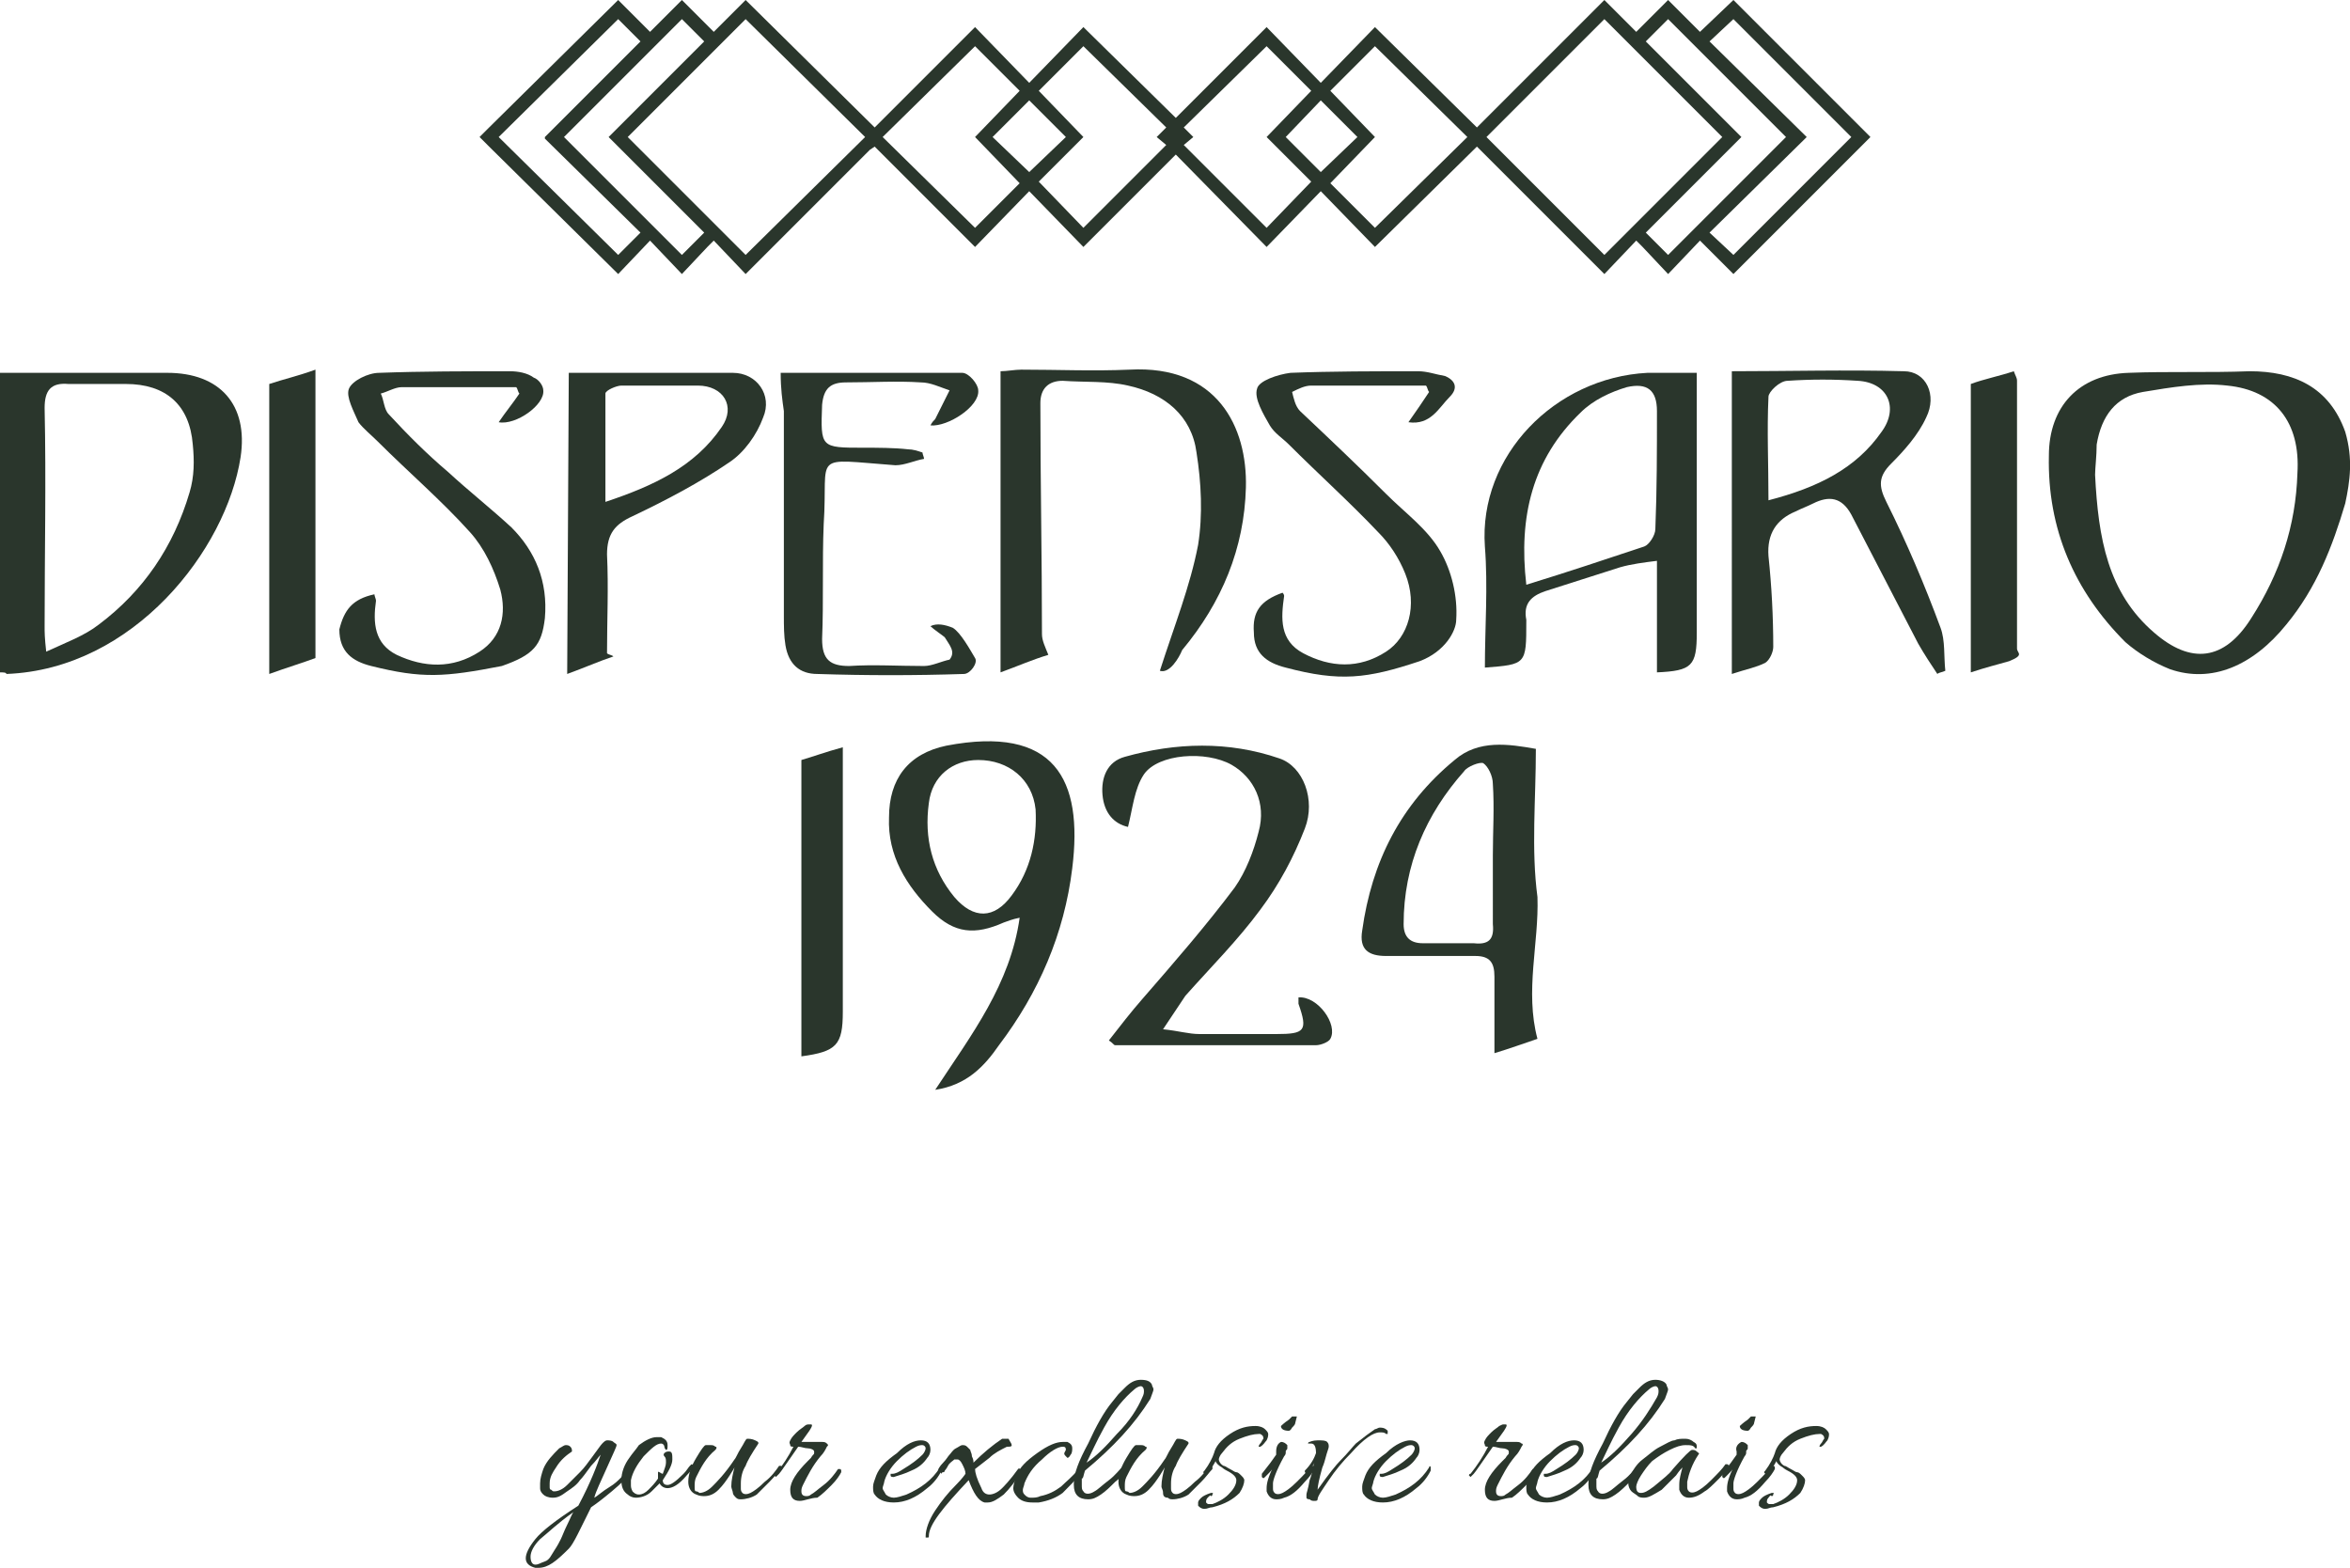 <?xml version="1.0" encoding="utf-8"?>
<!-- Generator: Adobe Illustrator 23.0.0, SVG Export Plug-In . SVG Version: 6.00 Build 0)  -->
<svg version="1.1" id="Ebene_1" xmlns="http://www.w3.org/2000/svg" xmlns:xlink="http://www.w3.org/1999/xlink" x="0px" y="0px"
	 viewBox="0 0 147.5 98.4" style="enable-background:new 0 0 147.5 98.4;" xml:space="preserve">
<style type="text/css">
	.st0{fill:#2A362C;}
</style>
<g>
	<g>
		<path class="st0" d="M33.8,98.4c-0.1,0-0.1,0-0.2,0c-0.4-0.1-0.6-0.3-0.6-0.6c0-0.3,0.2-0.7,0.6-1.2c0.4-0.5,1.3-1.2,2.7-2.1
			c0.8-1.5,1.2-2.6,1.4-3.2c-0.1,0.1-0.3,0.4-0.6,0.7c-0.3,0.4-0.5,0.7-0.7,0.9c-0.2,0.3-0.5,0.5-0.8,0.7C35.2,93.9,35,94,34.7,94
			s-0.5-0.1-0.6-0.2s-0.2-0.2-0.2-0.4s0-0.2,0-0.3c0-0.3,0.1-0.6,0.2-0.9c0.2-0.5,0.6-0.9,1-1.3c0.2-0.1,0.3-0.2,0.4-0.2
			c0.1,0,0.2,0,0.3,0.1s0.1,0.2,0.1,0.3c-0.3,0.2-0.7,0.5-1,1c-0.2,0.3-0.4,0.6-0.4,1c0,0.1,0,0.1,0,0.2s0,0.2,0.1,0.2
			c0.1,0.1,0.1,0.1,0.2,0.1c0.2,0,0.5-0.1,0.8-0.4s0.5-0.5,0.8-0.8s0.5-0.6,0.8-1s0.5-0.7,0.6-0.8s0.2-0.2,0.3-0.2s0.3,0,0.4,0.1
			s0.2,0.1,0.2,0.2s-0.2,0.5-0.6,1.4s-0.7,1.5-0.8,1.9c0.2-0.1,0.5-0.4,1-0.7s0.9-0.8,1.2-1.2c0.1-0.1,0.1-0.1,0.2,0c0,0,0,0,0,0.1
			s0,0.1-0.1,0.2c-0.2,0.3-0.6,0.7-1.2,1.2s-1,0.8-1.3,1c-0.7,1.4-1.1,2.3-1.4,2.6C34.9,98,34.4,98.4,33.8,98.4z M36,94.9
			c-1,0.7-1.6,1.3-2.1,1.7c-0.4,0.4-0.6,0.8-0.6,1.1s0.1,0.5,0.3,0.5s0.3-0.1,0.6-0.2s0.4-0.4,0.6-0.7c0.2-0.3,0.3-0.5,0.4-0.7
			c0.1-0.2,0.2-0.5,0.4-0.9C35.8,95.3,35.9,95,36,94.9z"/>
		<path class="st0" d="M41.6,92.5c0.1-0.3,0.2-0.5,0.2-0.7s0-0.3-0.1-0.4s0-0.2,0-0.2c0.1-0.1,0.2-0.1,0.3-0.1
			c0.2,0,0.2,0.2,0.2,0.5s-0.2,0.7-0.6,1.3c0,0.2,0.1,0.3,0.3,0.3s0.5-0.2,1-0.7c0.2-0.2,0.3-0.4,0.4-0.5c0.1-0.1,0.1-0.1,0.1-0.1
			s0.1,0,0.1,0.1s-0.1,0.3-0.4,0.6c-0.5,0.6-0.9,0.8-1.2,0.8c-0.2,0-0.4-0.1-0.5-0.3c-0.2,0.2-0.3,0.3-0.5,0.5
			c-0.3,0.3-0.7,0.4-1,0.4c-0.2,0-0.4-0.1-0.5-0.2c-0.3-0.2-0.4-0.5-0.4-0.9c0-0.5,0.2-1,0.5-1.4c0.2-0.3,0.4-0.5,0.6-0.8
			c0.4-0.3,0.8-0.5,1.1-0.5c0.1,0,0.2,0,0.3,0c0.2,0.1,0.4,0.2,0.4,0.5c0,0.2,0,0.3-0.1,0.3c0,0-0.1-0.1-0.1-0.2s-0.1-0.2-0.2-0.2
			c-0.3,0-0.6,0.3-1.1,0.8c-0.4,0.5-0.7,1-0.8,1.5c0,0.1,0,0.2,0,0.3c0,0.1,0,0.2,0.1,0.4c0.1,0.1,0.2,0.2,0.4,0.2s0.4-0.1,0.6-0.3
			c0.2-0.2,0.4-0.4,0.6-0.7v-0.1c0-0.1,0-0.2,0-0.3S41.5,92.5,41.6,92.5z"/>
		<path class="st0" d="M48.3,93c-0.3,0.3-0.6,0.6-0.8,0.8c-0.3,0.2-0.7,0.3-1,0.3c-0.1,0-0.2,0-0.3-0.1S46,93.8,46,93.7
			s-0.1-0.3-0.1-0.4c0-0.4,0.1-0.8,0.2-1.2c0,0-0.1,0.2-0.3,0.5s-0.4,0.6-0.7,0.9s-0.6,0.4-0.9,0.4c-0.1,0-0.3,0-0.5-0.1
			c-0.3-0.1-0.5-0.4-0.5-0.8c0-0.5,0.2-1,0.5-1.5s0.5-0.8,0.6-0.8s0.2,0,0.3,0s0.2,0,0.3,0.1c0.1,0,0.1,0.1,0,0.2
			c-0.6,0.5-0.9,1.1-1.2,1.7c-0.1,0.2-0.1,0.4-0.1,0.6s0,0.3,0.1,0.3s0.2,0.1,0.2,0.1c0.2,0,0.5-0.1,0.8-0.4s0.8-0.8,1.4-1.7
			c0.1-0.1,0.2-0.4,0.4-0.7c0.2-0.3,0.3-0.6,0.4-0.6c0.1,0,0.3,0,0.5,0.1s0.2,0.1,0.2,0.2c-0.4,0.6-0.7,1.1-0.8,1.4
			c-0.2,0.3-0.3,0.7-0.3,1.1c0,0.1,0,0.2,0,0.3s0,0.2,0.1,0.3c0.1,0.1,0.3,0.1,0.5,0s0.5-0.3,0.9-0.7c0.4-0.3,0.7-0.7,0.9-1H49
			c0,0,0.1,0,0.1,0.1c0,0,0,0,0,0.1C48.8,92.4,48.6,92.7,48.3,93z"/>
		<path class="st0" d="M50.2,94.2c-0.4,0-0.6-0.2-0.6-0.7s0.4-1.1,1.1-1.8c0.1-0.1,0.1-0.1,0.1-0.1l0.1-0.1c0.1-0.2,0.2-0.2,0.2-0.3
			v-0.1c0-0.1-0.2-0.2-0.4-0.2s-0.4-0.1-0.6-0.1c-0.7,1-1.1,1.6-1.2,1.7c-0.1,0.1-0.2,0.2-0.2,0.2l-0.1-0.1c0,0,0-0.1,0.1-0.1
			c0.4-0.5,0.8-1.1,1.1-1.7c-0.1,0-0.2,0-0.2-0.1s-0.1-0.1,0-0.3s0.2-0.3,0.4-0.5s0.4-0.3,0.5-0.4s0.2-0.1,0.3-0.1h0.1
			c0.1,0,0.1,0.1-0.1,0.4l-0.5,0.7c0.4,0,0.7,0,0.9,0h0.4c0.1,0,0.2,0,0.3,0.1s0.1,0.1,0,0.2c-0.1,0.2-0.2,0.4-0.4,0.6
			c-0.5,0.6-0.8,1.2-1.1,1.8c-0.1,0.2-0.1,0.3-0.1,0.4c0,0.2,0.1,0.3,0.3,0.3c0.1,0,0.2,0,0.3-0.1c0.2-0.1,0.4-0.3,0.8-0.6
			c0.4-0.3,0.7-0.7,0.9-1h0.1c0,0,0.1,0,0.1,0.1c0,0,0,0,0,0.1c-0.1,0.2-0.3,0.5-0.6,0.8s-0.6,0.6-0.9,0.8
			C50.9,94,50.5,94.2,50.2,94.2z"/>
		<path class="st0" d="M57.8,90.4c0.4,0,0.6,0.2,0.6,0.6c0,0.2-0.1,0.4-0.2,0.5c-0.2,0.3-0.5,0.6-1,0.8c-0.4,0.2-0.8,0.3-1.1,0.4
			c-0.1,0-0.2,0-0.2-0.1v-0.1c0,0,0,0,0.1,0c0.2,0,0.4-0.1,0.7-0.3c0.5-0.3,0.9-0.6,1.2-0.9c0.1-0.1,0.2-0.3,0.2-0.4
			s-0.1-0.2-0.2-0.2c-0.1,0-0.2,0-0.4,0.1c-0.4,0.2-0.8,0.5-1.2,0.9s-0.7,0.9-0.8,1.3c0,0.1-0.1,0.3-0.1,0.4s0.1,0.2,0.2,0.4
			c0.1,0.1,0.3,0.2,0.5,0.2s0.5-0.1,0.8-0.2c0.9-0.4,1.6-0.9,2.1-1.7c0-0.1,0.1-0.1,0.1,0c0,0,0,0,0,0.1v0.1
			c-0.2,0.4-0.5,0.8-0.9,1.1c-0.7,0.6-1.4,0.9-2.1,0.9c-0.6,0-1-0.2-1.2-0.5c-0.1-0.1-0.1-0.3-0.1-0.5s0.1-0.4,0.2-0.7
			c0.2-0.5,0.6-0.9,1.3-1.4C56.9,90.6,57.4,90.4,57.8,90.4z"/>
		<path class="st0" d="M63.5,90.7c0,0.1-0.1,0.1-0.3,0.1c-0.4,0.2-0.8,0.4-1.1,0.7l-0.9,0.7c0,0.2,0.1,0.6,0.4,1.2
			c0.1,0.3,0.3,0.4,0.5,0.4s0.5-0.1,0.8-0.4c0.1-0.1,0.5-0.5,1-1.2c0,0,0.1-0.1,0.1,0c0,0,0.1,0,0.1,0.1v0.1c-0.4,0.6-0.7,1-1.1,1.4
			c-0.4,0.3-0.7,0.5-1,0.5c-0.1,0-0.1,0-0.2,0c-0.4-0.1-0.7-0.6-1-1.4c-1.6,1.7-2.5,2.8-2.5,3.5c0,0.1,0,0.1-0.1,0.1h-0.1v-0.1
			c0-0.4,0.2-1,0.6-1.6s0.8-1.1,1.3-1.6c0.4-0.4,0.6-0.7,0.6-0.7c0-0.2-0.1-0.4-0.2-0.6c-0.1-0.2-0.2-0.3-0.3-0.3s-0.1,0-0.2,0
			c-0.1,0.1-0.3,0.2-0.4,0.4s-0.2,0.3-0.2,0.3s0,0.1-0.1,0.1s-0.1,0.1-0.1,0.1L59,92.4c0,0-0.1,0-0.1-0.1s0-0.1,0-0.1
			s0.1-0.2,0.3-0.4c0.2-0.2,0.3-0.4,0.4-0.5c0.1-0.1,0.2-0.3,0.4-0.4s0.3-0.2,0.4-0.2c0.1,0,0.2,0,0.3,0.1s0.2,0.2,0.2,0.2
			c0,0.1,0.1,0.2,0.1,0.4c0.1,0.2,0.1,0.3,0.1,0.4c0.6-0.6,1.2-1.1,1.8-1.5c0.1,0,0.1,0,0.2,0h0.2C63.4,90.5,63.5,90.6,63.5,90.7z"
			/>
		<path class="st0" d="M66.8,91.2l0.1-0.2c0-0.2-0.1-0.2-0.2-0.2c-0.3,0-0.8,0.3-1.3,0.8c-0.6,0.5-0.9,1-1.1,1.5
			c0,0.1-0.1,0.3-0.1,0.4s0,0.2,0.1,0.3c0.1,0.1,0.2,0.2,0.4,0.2c0.2,0,0.4,0,0.6-0.1c0.5-0.1,0.9-0.3,1.3-0.6
			c0.3-0.3,0.7-0.6,1.1-1.1c0,0,0.1-0.1,0.1,0c0,0,0.1,0,0.1,0.1s0,0.1,0,0.1c-0.4,0.5-0.8,0.9-1.2,1.3c-0.4,0.3-0.9,0.5-1.5,0.6
			c-0.2,0-0.3,0-0.4,0c-0.4,0-0.7-0.1-0.9-0.3c-0.2-0.2-0.3-0.4-0.3-0.6s0.1-0.5,0.2-0.8c0.2-0.5,0.6-0.9,1.3-1.4
			c0.7-0.5,1.2-0.7,1.6-0.7c0.1,0,0.2,0,0.3,0c0.2,0.1,0.3,0.2,0.3,0.4c0,0.1,0,0.3-0.1,0.4c-0.1,0.2-0.2,0.2-0.2,0.2
			C66.8,91.3,66.8,91.3,66.8,91.2z"/>
		<path class="st0" d="M68.1,92.3c-0.1,0.3-0.1,0.5-0.2,0.5c0,0.1,0,0.2,0,0.4s0,0.3,0.1,0.4c0.1,0.2,0.4,0.2,0.7,0
			c0.2-0.1,0.5-0.4,0.9-0.7c0.4-0.3,0.7-0.7,0.9-0.9c0,0,0,0,0.1,0s0.1,0.1,0.1,0.2c-0.1,0.2-0.3,0.5-0.7,0.8
			c-0.3,0.3-0.6,0.6-0.9,0.8c-0.3,0.2-0.5,0.3-0.8,0.3c-0.6,0-0.9-0.3-0.9-0.9c0,0,0,0,0-0.1c0-0.6,0.3-1.4,0.9-2.5
			c0.5-1.1,1-2,1.5-2.6l0.4-0.5c0.1-0.1,0.2-0.2,0.4-0.4c0.3-0.3,0.6-0.5,1-0.5s0.6,0.1,0.7,0.3c0,0.1,0.1,0.2,0.1,0.3
			c0,0.1-0.1,0.3-0.2,0.6C71.2,89.4,69.9,90.8,68.1,92.3z M71.7,87.7c0.1-0.2,0.1-0.3,0.1-0.4c0-0.2-0.1-0.3-0.2-0.3
			s-0.3,0.1-0.4,0.2c-0.6,0.5-1.3,1.3-1.9,2.4c-0.5,0.9-0.8,1.6-1.1,2.2c0.6-0.4,1.2-1,1.9-1.8C70.9,89.2,71.4,88.4,71.7,87.7z"/>
		<path class="st0" d="M75.4,93c-0.3,0.3-0.6,0.6-0.8,0.8c-0.3,0.2-0.7,0.3-1,0.3c-0.1,0-0.2,0-0.3-0.1c-0.2,0-0.3-0.1-0.3-0.3
			s-0.1-0.3-0.1-0.4c0-0.4,0.1-0.8,0.2-1.2c0,0-0.1,0.2-0.3,0.5c-0.2,0.3-0.4,0.6-0.7,0.9c-0.3,0.3-0.6,0.4-0.9,0.4
			c-0.1,0-0.3,0-0.5-0.1c-0.3-0.1-0.5-0.4-0.5-0.8c0-0.5,0.2-1,0.5-1.5s0.5-0.8,0.6-0.8s0.2,0,0.3,0c0.1,0,0.2,0,0.3,0.1
			c0.1,0,0.1,0.1,0,0.2c-0.6,0.5-0.9,1.1-1.2,1.7c-0.1,0.2-0.1,0.4-0.1,0.6s0,0.3,0.1,0.3s0.2,0.1,0.2,0.1c0.2,0,0.5-0.1,0.8-0.4
			s0.8-0.8,1.4-1.7c0.1-0.1,0.2-0.4,0.4-0.7c0.2-0.3,0.3-0.6,0.4-0.6s0.3,0,0.5,0.1s0.2,0.1,0.2,0.2c-0.4,0.6-0.7,1.1-0.8,1.4
			c-0.2,0.3-0.3,0.7-0.3,1.1c0,0.1,0,0.2,0,0.3s0,0.2,0.1,0.3c0.1,0.1,0.3,0.1,0.5,0s0.5-0.3,0.9-0.7c0.4-0.3,0.7-0.7,0.9-1H76
			c0,0,0.1,0,0.1,0.1c0,0,0,0,0,0.1C75.9,92.4,75.7,92.7,75.4,93z"/>
		<path class="st0" d="M75.8,94c-0.1,0.1-0.1,0.2-0.1,0.3c0.1,0.1,0.1,0.1,0.2,0.1s0.2,0,0.2,0c0.3-0.1,0.7-0.3,1-0.6
			c0.3-0.3,0.5-0.6,0.5-0.9c0-0.2-0.2-0.4-0.6-0.6c-0.2-0.1-0.3-0.2-0.3-0.2c-0.2-0.1-0.4-0.3-0.4-0.4c-0.1,0.2-0.3,0.5-0.5,0.8
			c-0.1,0.1-0.1,0.1-0.2,0s-0.1-0.1,0-0.2c0.3-0.4,0.5-0.8,0.6-1.1c0.1-0.4,0.4-0.8,1-1.2c0.6-0.4,1.1-0.5,1.6-0.5
			c0.3,0,0.5,0.1,0.6,0.2s0.2,0.2,0.2,0.3c0,0.1,0,0.2-0.1,0.4c-0.1,0.1-0.2,0.3-0.4,0.4H79c0,0,0-0.1,0.1-0.2s0.1-0.2,0.2-0.3
			c0-0.1,0-0.2-0.2-0.3c0,0,0,0-0.1,0c-0.3,0-0.7,0.1-1.2,0.3c-0.5,0.2-0.8,0.5-1.1,0.9c-0.1,0.1-0.2,0.3-0.2,0.4s0.1,0.3,0.3,0.4
			c0.1,0,0.2,0.1,0.4,0.2c0.2,0.1,0.3,0.2,0.4,0.2s0.2,0.1,0.3,0.2c0.1,0.1,0.2,0.2,0.2,0.3c0,0.2-0.1,0.5-0.3,0.8
			c-0.4,0.4-0.9,0.7-1.7,0.9c-0.2,0-0.3,0.1-0.5,0.1s-0.3-0.1-0.4-0.2c0,0,0-0.1,0-0.2s0.1-0.2,0.2-0.3c0.1-0.1,0.3-0.2,0.6-0.3
			c0,0,0,0,0.1,0s0,0,0,0.1c0,0,0,0.1-0.1,0.1C76,93.8,75.9,93.9,75.8,94z"/>
		<path class="st0" d="M80.4,90.5c0.2,0,0.3,0.1,0.4,0.2c0,0.1,0,0.1,0,0.2s-0.1,0.1-0.1,0.2v0.1c0,0.1-0.1,0.2-0.1,0.2
			c-0.5,0.9-0.7,1.5-0.7,1.7c0,0.1,0,0.2,0,0.3s0,0.2,0.1,0.3c0.1,0.1,0.3,0.1,0.5,0s0.5-0.3,0.9-0.7s0.7-0.7,0.9-1h0.1
			c0,0,0.1,0,0.1,0.1c0,0,0,0,0,0.1c-0.1,0.2-0.3,0.5-0.6,0.8c-0.5,0.6-0.9,0.9-1.3,1c-0.2,0.1-0.4,0.1-0.5,0.1
			c-0.3,0-0.5-0.2-0.6-0.5c0-0.1,0-0.1,0-0.2c0-0.3,0.1-0.7,0.4-1.3c0,0.1-0.2,0.3-0.5,0.6c-0.1,0.1-0.1,0.1-0.2,0c0,0,0,0,0-0.1
			s0-0.1,0-0.1c0.4-0.5,0.7-0.9,0.9-1.2c0,0,0-0.1,0-0.2C80.1,90.8,80.2,90.6,80.4,90.5L80.4,90.5z M81.4,88.9l-0.1,0.4
			c0,0.1-0.1,0.2-0.2,0.3c-0.1,0.2-0.2,0.2-0.2,0.2c-0.3,0-0.5-0.1-0.5-0.3c0,0,0.2-0.2,0.5-0.4l0.2-0.2
			C81.2,88.9,81.3,88.9,81.4,88.9L81.4,88.9z"/>
		<path class="st0" d="M82.6,91.2c0-0.4-0.1-0.6-0.3-0.6h-0.1c-0.1,0-0.1,0-0.1,0s0-0.1,0.1-0.1c0,0,0.2-0.1,0.5-0.1s0.5,0,0.6,0.1
			s0.1,0.2,0.1,0.3s-0.1,0.3-0.2,0.7c-0.1,0.4-0.2,0.6-0.2,0.6c-0.2,0.7-0.3,1.2-0.3,1.4c0.7-1,1.2-1.6,1.4-1.8
			c0.5-0.5,0.8-0.9,1-1.1c0.5-0.4,0.9-0.7,1.2-0.9c0.1,0,0.2-0.1,0.3-0.1c0.3,0,0.4,0.1,0.5,0.2v0.1V90H87c-0.1-0.1-0.2-0.1-0.4-0.1
			c-0.4,0-1,0.4-1.8,1.3c-0.5,0.5-1,1.1-1.4,1.7s-0.7,1-0.7,1.2c0,0.1-0.1,0.1-0.2,0.1s-0.2,0-0.3-0.1C82,94.1,82,94,82,94
			c0-0.1,0-0.1,0-0.2s0.1-0.3,0.2-0.9c0.2-0.5,0.2-0.9,0.3-1.1c-0.1,0.2-0.2,0.4-0.4,0.6C82,92.5,82,92.5,82,92.5l-0.1-0.1v-0.1
			C82.3,91.9,82.5,91.5,82.6,91.2z"/>
		<path class="st0" d="M88.5,90.4c0.4,0,0.6,0.2,0.6,0.6c0,0.2-0.1,0.4-0.2,0.5c-0.2,0.3-0.5,0.6-1,0.8c-0.4,0.2-0.8,0.3-1.1,0.4
			c-0.1,0-0.2,0-0.2-0.1v-0.1c0,0,0,0,0.1,0c0.2,0,0.4-0.1,0.7-0.3c0.5-0.3,0.9-0.6,1.2-0.9c0.1-0.1,0.2-0.3,0.2-0.4
			s-0.1-0.2-0.2-0.2s-0.2,0-0.4,0.1c-0.4,0.2-0.8,0.5-1.2,0.9c-0.4,0.4-0.7,0.9-0.8,1.3c0,0.1-0.1,0.3-0.1,0.4s0.1,0.2,0.2,0.4
			c0.1,0.1,0.3,0.2,0.5,0.2s0.5-0.1,0.8-0.2c0.9-0.4,1.6-0.9,2.1-1.7c0-0.1,0.1-0.1,0.1,0c0,0,0,0,0,0.1v0.1
			c-0.2,0.4-0.5,0.8-0.9,1.1c-0.7,0.6-1.4,0.9-2.1,0.9c-0.6,0-1-0.2-1.2-0.5c-0.1-0.1-0.1-0.3-0.1-0.5s0.1-0.4,0.2-0.7
			c0.2-0.5,0.6-0.9,1.3-1.4C87.6,90.6,88.2,90.4,88.5,90.4z"/>
		<path class="st0" d="M93.8,94.2c-0.4,0-0.6-0.2-0.6-0.7s0.4-1.1,1.1-1.8c0.1-0.1,0.1-0.1,0.1-0.1l0.1-0.1c0.1-0.2,0.2-0.2,0.2-0.3
			v-0.1c0-0.1-0.2-0.2-0.4-0.2c-0.2,0-0.4-0.1-0.6-0.1c-0.7,1-1.1,1.6-1.2,1.7s-0.2,0.2-0.2,0.2l-0.1-0.1c0,0,0-0.1,0.1-0.1
			c0.4-0.5,0.8-1.1,1.1-1.7c-0.1,0-0.2,0-0.2-0.1s-0.1-0.1,0-0.3s0.2-0.3,0.4-0.5s0.4-0.3,0.5-0.4c0.2-0.1,0.2-0.1,0.3-0.1h0.1
			c0.1,0,0.1,0.1-0.1,0.4l-0.5,0.7c0.4,0,0.7,0,0.9,0h0.4c0.1,0,0.2,0,0.3,0.1c0.1,0,0.1,0.1,0,0.2c-0.1,0.2-0.2,0.4-0.4,0.6
			c-0.5,0.6-0.8,1.2-1.1,1.8c-0.1,0.2-0.1,0.3-0.1,0.4c0,0.2,0.1,0.3,0.3,0.3c0.1,0,0.2,0,0.3-0.1c0.2-0.1,0.4-0.3,0.8-0.6
			s0.7-0.7,0.9-1h0.1c0,0,0.1,0,0.1,0.1c0,0,0,0,0,0.1c-0.1,0.2-0.3,0.5-0.6,0.8c-0.3,0.3-0.6,0.6-0.9,0.8
			C94.5,94,94.1,94.2,93.8,94.2z"/>
		<path class="st0" d="M98.8,90.4c0.4,0,0.6,0.2,0.6,0.6c0,0.2-0.1,0.4-0.2,0.5c-0.2,0.3-0.5,0.6-1,0.8c-0.4,0.2-0.8,0.3-1.1,0.4
			c-0.1,0-0.2,0-0.2-0.1v-0.1c0,0,0,0,0.1,0c0.2,0,0.4-0.1,0.7-0.3c0.5-0.3,0.9-0.6,1.2-0.9c0.1-0.1,0.2-0.3,0.2-0.4
			s-0.1-0.2-0.2-0.2s-0.2,0-0.4,0.1c-0.4,0.2-0.8,0.5-1.2,0.9c-0.4,0.4-0.7,0.9-0.8,1.3c0,0.1-0.1,0.3-0.1,0.4s0.1,0.2,0.2,0.4
			c0.1,0.1,0.3,0.2,0.5,0.2s0.5-0.1,0.8-0.2c0.9-0.4,1.6-0.9,2.1-1.7c0-0.1,0.1-0.1,0.1,0c0,0,0,0,0,0.1v0.1
			c-0.2,0.4-0.5,0.8-0.9,1.1c-0.7,0.6-1.4,0.9-2.1,0.9c-0.6,0-1-0.2-1.2-0.5c-0.1-0.1-0.1-0.3-0.1-0.5s0.1-0.4,0.2-0.7
			c0.2-0.5,0.6-0.9,1.3-1.4C97.9,90.6,98.4,90.4,98.8,90.4z"/>
		<path class="st0" d="M100.4,92.3c-0.1,0.3-0.1,0.5-0.2,0.5c0,0.1,0,0.2,0,0.4s0,0.3,0.1,0.4c0.1,0.2,0.4,0.2,0.7,0
			c0.2-0.1,0.5-0.4,0.9-0.7c0.4-0.3,0.7-0.7,0.9-0.9c0,0,0,0,0.1,0s0.1,0.1,0.1,0.2c-0.1,0.2-0.3,0.5-0.7,0.8
			c-0.3,0.3-0.6,0.6-0.9,0.8c-0.3,0.2-0.5,0.3-0.8,0.3c-0.6,0-0.9-0.3-0.9-0.9c0,0,0,0,0-0.1c0-0.6,0.3-1.4,0.9-2.5
			c0.5-1.1,1-2,1.5-2.6l0.4-0.5c0.1-0.1,0.2-0.2,0.4-0.4c0.3-0.3,0.6-0.5,1-0.5c0.3,0,0.6,0.1,0.7,0.3c0,0.1,0.1,0.2,0.1,0.3
			c0,0.1-0.1,0.3-0.2,0.6C103.5,89.4,102.2,90.8,100.4,92.3z M104,87.7c0.1-0.2,0.1-0.3,0.1-0.4c0-0.2-0.1-0.3-0.2-0.3
			s-0.3,0.1-0.4,0.2c-0.6,0.5-1.3,1.3-1.9,2.4c-0.5,0.9-0.8,1.6-1.1,2.2c0.6-0.4,1.2-1,1.9-1.8C103.1,89.2,103.6,88.4,104,87.7z"/>
		<path class="st0" d="M103.2,94c-0.1,0-0.3,0-0.4-0.1s-0.3-0.2-0.4-0.3c-0.1-0.1-0.2-0.3-0.2-0.5s0-0.3,0.1-0.5
			c0.2-0.3,0.4-0.7,0.8-1s0.7-0.6,1.1-0.8s0.7-0.4,0.9-0.4c0.2-0.1,0.4-0.1,0.7-0.1c0.2,0,0.4,0.1,0.5,0.2c0.2,0.1,0.2,0.2,0.2,0.3
			v0.1c0,0,0,0-0.1,0c-0.1-0.2-0.3-0.2-0.6-0.2s-0.6,0.1-1,0.3c-0.4,0.2-0.7,0.4-1.1,0.7c-0.3,0.3-0.5,0.6-0.7,0.9s-0.3,0.6-0.3,0.7
			c0,0.3,0.1,0.4,0.3,0.4s0.4-0.1,0.8-0.4c0.6-0.5,1-0.8,1.2-1.1c0.7-0.8,1.1-1.2,1.2-1.2s0.2,0,0.3,0.1c0.1,0.1,0.2,0.1,0.1,0.2
			c-0.4,0.6-0.6,1.2-0.7,1.7c0,0.1,0,0.2,0,0.3s0,0.2,0.1,0.3c0.1,0.1,0.3,0.1,0.5,0s0.5-0.3,0.9-0.7s0.7-0.7,0.9-1h0.1
			c0,0,0.1,0,0.1,0.1s-0.2,0.4-0.6,0.8s-0.7,0.7-0.9,0.8c-0.4,0.3-0.7,0.4-1,0.4s-0.5-0.2-0.6-0.5c0-0.1,0-0.2,0-0.3
			c0-0.4,0.1-0.7,0.2-1.1c0,0-0.2,0.2-0.4,0.5c-0.3,0.3-0.6,0.6-0.9,0.9C103.8,93.8,103.5,94,103.2,94z"/>
		<path class="st0" d="M109.3,90.5c0.2,0,0.3,0.1,0.4,0.2c0,0.1,0,0.1,0,0.2s-0.1,0.1-0.1,0.2v0.1c0,0.1-0.1,0.2-0.1,0.2
			c-0.5,0.9-0.7,1.5-0.7,1.7c0,0.1,0,0.2,0,0.3s0,0.2,0.1,0.3c0.1,0.1,0.3,0.1,0.5,0s0.5-0.3,0.9-0.7s0.7-0.7,0.9-1h0.1
			c0,0,0.1,0,0.1,0.1c0,0,0,0,0,0.1c-0.1,0.2-0.3,0.5-0.6,0.8c-0.5,0.6-0.9,0.9-1.3,1c-0.2,0.1-0.4,0.1-0.5,0.1
			c-0.3,0-0.5-0.2-0.6-0.5c0-0.1,0-0.1,0-0.2c0-0.3,0.1-0.7,0.4-1.3c0,0.1-0.2,0.3-0.5,0.6c-0.1,0.1-0.1,0.1-0.2,0c0,0,0,0,0-0.1
			s0-0.1,0-0.1c0.4-0.5,0.7-0.9,0.9-1.2c0,0,0-0.1,0-0.2C108.9,90.8,109.1,90.6,109.3,90.5C109.2,90.5,109.3,90.5,109.3,90.5z
			 M110.2,88.9l-0.1,0.4c0,0.1-0.1,0.2-0.2,0.3c-0.1,0.2-0.2,0.2-0.2,0.2c-0.3,0-0.5-0.1-0.5-0.3c0,0,0.2-0.2,0.5-0.4l0.2-0.2
			C110.1,88.9,110.2,88.9,110.2,88.9L110.2,88.9z"/>
		<path class="st0" d="M111,94c-0.1,0.1-0.1,0.2-0.1,0.3c0.1,0.1,0.1,0.1,0.2,0.1s0.2,0,0.2,0c0.3-0.1,0.7-0.3,1-0.6
			c0.3-0.3,0.5-0.6,0.5-0.9c0-0.2-0.2-0.4-0.6-0.6c-0.2-0.1-0.3-0.2-0.3-0.2c-0.2-0.1-0.4-0.3-0.4-0.4c-0.1,0.2-0.3,0.5-0.5,0.8
			c-0.1,0.1-0.1,0.1-0.2,0s-0.1-0.1,0-0.2c0.3-0.4,0.5-0.8,0.6-1.1c0.1-0.4,0.4-0.8,1-1.2c0.6-0.4,1.1-0.5,1.6-0.5
			c0.3,0,0.5,0.1,0.6,0.2s0.2,0.2,0.2,0.3c0,0.1,0,0.2-0.1,0.4c-0.1,0.1-0.2,0.3-0.4,0.4h-0.1c0,0,0-0.1,0.1-0.2s0.1-0.2,0.2-0.3
			c0-0.1,0-0.2-0.2-0.3c0,0,0,0-0.1,0c-0.3,0-0.7,0.1-1.2,0.3c-0.5,0.2-0.8,0.5-1.1,0.9c-0.1,0.1-0.2,0.3-0.2,0.4s0.1,0.3,0.3,0.4
			c0.1,0,0.2,0.1,0.4,0.2c0.2,0.1,0.3,0.2,0.4,0.2s0.2,0.1,0.3,0.2c0.1,0.1,0.2,0.2,0.2,0.3c0,0.2-0.1,0.5-0.3,0.8
			c-0.4,0.4-0.9,0.7-1.7,0.9c-0.2,0-0.3,0.1-0.5,0.1s-0.3-0.1-0.4-0.2c0,0,0-0.1,0-0.2s0.1-0.2,0.2-0.3c0.1-0.1,0.3-0.2,0.6-0.3
			c0,0,0,0,0.1,0s0,0,0,0.1c0,0,0,0.1-0.1,0.1C111.1,93.8,111.1,93.9,111,94z"/>
	</g>
	<g>
		<g>
			<path class="st0" d="M131.5,29.8c0.2,4,0.8,7.4,3.7,9.9c2.3,2,4.4,1.8,6.1-0.9c1.8-2.8,2.8-5.8,2.9-9.1c0.2-3.2-1.4-5.2-4.4-5.5
				c-1.7-0.2-3.5,0.1-5.3,0.4c-1.7,0.3-2.6,1.5-2.9,3.3C131.6,28.6,131.5,29.4,131.5,29.8 M147.2,31.6c-0.8,2.7-1.8,5.3-3.7,7.6
				c-2.1,2.6-4.7,3.7-7.3,2.8c-1-0.4-2-1-2.8-1.7c-3.2-3.2-4.9-7.1-4.8-11.7c0-3.1,1.9-5.1,5-5.2c2.5-0.1,5,0,7.6-0.1
				c2.8,0,5,1,6,3.8C147.7,28.8,147.5,30.2,147.2,31.6"/>
		</g>
		<g>
			<path class="st0" d="M2.9,40.9c1.3-0.6,2.4-1,3.3-1.7c2.8-2.1,4.7-4.9,5.7-8.3c0.3-1,0.3-2,0.2-3c-0.2-2.5-1.7-3.8-4.2-3.8
				c-1.2,0-2.4,0-3.6,0c-1.1-0.1-1.5,0.4-1.5,1.5c0.1,4.6,0,9.1,0,13.7C2.8,39.7,2.8,40,2.9,40.9 M0,42.2V23.4c1.4,0,2.8,0,4.3,0
				c2.1,0,4.2,0,6.2,0c3.3,0,5.1,2,4.6,5.3C14.2,34.5,8.4,42,0.4,42.3C0.4,42.2,0.2,42.2,0,42.2"/>
		</g>
		<g>
			<path class="st0" d="M95.8,36.7c2.6-0.8,5-1.6,7.4-2.4c0.3-0.1,0.7-0.7,0.7-1.1c0.1-2.5,0.1-4.9,0.1-7.4c0-1.3-0.6-1.8-1.9-1.5
				c-1,0.3-2.1,0.8-2.9,1.6C96.2,28.8,95.3,32.4,95.8,36.7 M106.5,23.4c0,0.6,0,1.1,0,1.5c0,4.9,0,9.8,0,14.8c0,2.1-0.3,2.4-2.5,2.5
				c0-2.2,0-4.5,0-7c-0.8,0.1-1.6,0.2-2.3,0.4c-1.6,0.5-3.1,1-4.7,1.5c-0.9,0.3-1.4,0.8-1.2,1.8V39c0,2.7,0,2.7-2.6,2.9
				c0-2.5,0.2-5.1,0-7.6c-0.4-5.7,4.4-10.6,10.2-10.9C104.3,23.4,105.3,23.4,106.5,23.4"/>
		</g>
		<g>
			<path class="st0" d="M111,31.4c3.1-0.8,5.5-2,7.1-4.3c1.1-1.5,0.4-3.1-1.5-3.2c-1.5-0.1-2.9-0.1-4.4,0c-0.5,0-1.2,0.7-1.2,1
				C110.9,27,111,29.1,111,31.4 M108.7,23.3c3.5,0,7.2-0.1,10.8,0c1.4,0,2.1,1.5,1.4,2.9c-0.5,1.1-1.4,2.1-2.2,2.9
				c-0.8,0.8-0.8,1.4-0.3,2.4c1.3,2.6,2.4,5.2,3.4,7.9c0.3,0.8,0.2,1.8,0.3,2.7c-0.2,0.1-0.4,0.1-0.5,0.2c-0.4-0.6-0.8-1.2-1.2-1.9
				c-1.4-2.7-2.8-5.4-4.2-8.1c-0.6-1.1-1.4-1.2-2.4-0.7c-0.4,0.2-0.7,0.3-1.1,0.5c-1.2,0.5-1.8,1.4-1.7,2.8c0.2,1.9,0.3,3.8,0.3,5.7
				c0,0.3-0.2,0.8-0.5,1c-0.6,0.3-1.2,0.4-2.1,0.7L108.7,23.3L108.7,23.3z"/>
		</g>
		<g>
			<path class="st0" d="M72.8,42.1c0.9-2.8,1.9-5.3,2.4-7.9c0.3-1.9,0.2-3.9-0.1-5.8c-0.3-2.3-2-3.7-4.3-4.2
				c-1.3-0.3-2.7-0.2-4.1-0.3c-0.9,0-1.4,0.5-1.4,1.4c0,4.8,0.1,9.7,0.1,14.5c0,0.4,0.2,0.8,0.4,1.3c-1,0.3-1.9,0.7-3,1.1V23.3
				c0.4,0,0.9-0.1,1.3-0.1c2.3,0,4.5,0.1,6.8,0c5.5-0.3,7.4,3.6,7.3,7.4s-1.5,7.2-4,10.2C74,41.3,73.4,42.3,72.8,42.1"/>
		</g>
		<g>
			<path class="st0" d="M61.4,47.7c-1.6,0-2.9,1-3.1,2.7c-0.3,2.2,0.2,4.2,1.6,5.9c1.2,1.4,2.5,1.4,3.6-0.1c1.2-1.6,1.6-3.5,1.5-5.4
				C64.8,48.9,63.3,47.7,61.4,47.7 M58.7,68.4c2.3-3.5,4.7-6.6,5.3-10.8c-0.5,0.1-0.7,0.2-1,0.3c-1.8,0.8-3.1,0.7-4.5-0.7
				c-1.6-1.6-2.8-3.5-2.7-5.9c0-2.4,1.2-4,3.6-4.5c6.8-1.3,8.6,2.1,7.9,7.7c-0.5,4.1-2.1,7.8-4.6,11.1
				C61.8,66.9,60.7,68.1,58.7,68.4"/>
		</g>
		<g>
			<path class="st0" d="M93.7,53.7L93.7,53.7c0-1.5,0.1-3,0-4.5c0-0.5-0.3-1.1-0.6-1.3c-0.2-0.1-1,0.2-1.2,0.5
				c-2.4,2.7-3.8,5.9-3.8,9.6c0,0.8,0.4,1.2,1.2,1.2c1.1,0,2.1,0,3.2,0c0.9,0.1,1.3-0.2,1.2-1.2C93.7,56.6,93.7,55.2,93.7,53.7
				 M96.5,65.2c-0.9,0.3-1.7,0.6-2.7,0.9c0-1.8,0-3.3,0-4.8c0-0.9-0.3-1.3-1.2-1.3c-1.9,0-3.7,0-5.6,0c-1.1,0-1.7-0.4-1.5-1.6
				c0.6-4.3,2.4-7.9,5.8-10.7c1.5-1.3,3.4-1,5.1-0.7c0,3.2-0.3,6.3,0.1,9.3C96.6,59.2,95.7,62.2,96.5,65.2"/>
		</g>
		<g>
			<path class="st0" d="M23.5,37.3c0,0.1,0.1,0.3,0.1,0.4c-0.2,1.4-0.1,2.7,1.3,3.4c1.7,0.8,3.5,0.9,5.2-0.2
				c1.4-0.9,1.7-2.4,1.3-3.9c-0.4-1.3-1-2.6-1.9-3.6c-1.8-2-3.9-3.8-5.8-5.7c-0.4-0.4-0.9-0.8-1.2-1.2c-0.3-0.7-0.8-1.6-0.6-2.1
				c0.2-0.5,1.2-1,1.9-1c2.7-0.1,5.5-0.1,8.2-0.1c0.5,0,1.1,0.1,1.5,0.4c0.3,0.1,0.6,0.5,0.6,0.8c0.1,0.9-1.7,2.2-2.8,2
				c0.4-0.6,0.9-1.2,1.3-1.8c-0.1-0.1-0.1-0.3-0.2-0.4c-1,0-1.9,0-2.9,0c-1.4,0-2.8,0-4.3,0c-0.4,0-0.9,0.3-1.3,0.4
				c0.2,0.4,0.2,1,0.5,1.3c1.2,1.3,2.4,2.5,3.7,3.6c1.3,1.2,2.7,2.3,4,3.5c1.5,1.5,2.3,3.4,2.1,5.7c-0.2,1.7-0.7,2.3-2.7,3
				c-3.6,0.7-5,0.8-8.2,0c-1.2-0.3-2-0.9-2-2.3C21.6,38.3,22.1,37.6,23.5,37.3"/>
		</g>
		<g>
			<path class="st0" d="M80.5,37.2c0.1,0.1,0.1,0.2,0.1,0.2c-0.2,1.4-0.3,2.8,1.2,3.6c1.7,0.9,3.5,1,5.2-0.1c1.4-0.9,2-2.9,1.2-4.9
				c-0.4-1-1-1.9-1.7-2.6c-1.8-1.9-3.7-3.6-5.6-5.5c-0.4-0.4-0.9-0.7-1.2-1.2c-0.4-0.7-1-1.7-0.8-2.3c0.1-0.5,1.3-0.9,2.1-1
				c2.6-0.1,5.3-0.1,8-0.1c0.6,0,1.1,0.2,1.7,0.3c0.7,0.3,0.8,0.8,0.3,1.3c-0.7,0.7-1.2,1.8-2.6,1.6c0.5-0.7,0.9-1.3,1.3-1.9
				c-0.1-0.1-0.1-0.3-0.2-0.4c-1,0-2.1,0-3.1,0c-1.4,0-2.7,0-4.1,0c-0.4,0-0.8,0.2-1.2,0.4c0.1,0.4,0.2,0.9,0.5,1.2
				c1.8,1.7,3.6,3.4,5.4,5.2c1.2,1.2,2.6,2.2,3.4,3.6c0.7,1.2,1.1,2.8,1,4.3c0,0.7-0.7,2-2.3,2.6c-3.3,1.1-5,1.3-8.4,0.4
				c-1.2-0.3-2-0.9-2-2.2C78.6,38.4,79.1,37.7,80.5,37.2"/>
		</g>
		<g>
			<path class="st0" d="M73,64.6c1,0.1,1.6,0.3,2.3,0.3c1.6,0,3.2,0,4.8,0c1.8,0,2-0.2,1.4-1.9c0-0.1,0-0.3,0-0.4
				c1.2-0.1,2.5,1.7,2,2.6c-0.1,0.2-0.6,0.4-0.9,0.4c-4.2,0-8.4,0-12.6,0c-0.1,0-0.1-0.1-0.4-0.3c0.7-0.9,1.4-1.8,2.1-2.6
				c2-2.3,4-4.6,5.8-7c0.7-1,1.2-2.3,1.5-3.5c0.5-1.8-0.3-3.4-1.7-4.2c-1.6-0.9-4.6-0.7-5.5,0.6c-0.6,0.9-0.7,2.1-1,3.3
				c-0.9-0.2-1.5-0.9-1.6-2s0.3-2.1,1.4-2.4c3.2-0.9,6.5-1,9.7,0.1c1.5,0.5,2.3,2.6,1.6,4.4c-0.7,1.8-1.6,3.5-2.8,5.1
				c-1.4,1.9-3.1,3.6-4.7,5.4C74,63.1,73.6,63.7,73,64.6"/>
		</g>
		<g>
			<path class="st0" d="M38,31.5c3-1,5.6-2.2,7.3-4.7c0.9-1.3,0.1-2.6-1.5-2.6s-3.2,0-4.8,0c-0.3,0-1,0.3-1,0.5
				C38,26.9,38,29.1,38,31.5 M35.7,23.4c3.4,0,6.8,0,10.3,0c1.5,0,2.5,1.4,1.9,2.8c-0.4,1.1-1.2,2.2-2.1,2.8c-1.9,1.3-4,2.4-6.1,3.4
				c-1.1,0.5-1.6,1.1-1.6,2.4c0.1,2.1,0,4.1,0,6.2c0.1,0.1,0.3,0.1,0.4,0.2c-0.9,0.3-1.8,0.7-2.9,1.1L35.7,23.4L35.7,23.4z"/>
		</g>
		<g>
			<path class="st0" d="M49,23.4c3.8,0,7.6,0,11.4,0c0.4,0,1,0.7,1,1.1c0.1,1-1.9,2.3-3,2.2c0.1-0.2,0.2-0.3,0.3-0.4
				c0.3-0.6,0.6-1.2,0.9-1.8C59,24.3,58.4,24,57.8,24c-1.5-0.1-3.1,0-4.7,0c-1,0-1.4,0.4-1.5,1.4c-0.1,2.7-0.1,2.7,2.6,2.7
				c0.9,0,1.9,0,2.8,0.1c0.3,0,0.6,0.1,0.9,0.2c0,0.1,0.1,0.3,0.1,0.4c-0.6,0.1-1.2,0.4-1.8,0.4c-5.4-0.4-4.2-0.8-4.5,3.7
				c-0.1,2.4,0,4.8-0.1,7.2c0,1.3,0.5,1.7,1.7,1.7c1.5-0.1,3.1,0,4.7,0c0.5,0,1.1-0.3,1.6-0.4c0.4-0.5,0-0.9-0.3-1.4
				c-0.1-0.1-0.7-0.5-0.9-0.7c0.4-0.2,0.9-0.1,1.4,0.1c0.5,0.3,1.1,1.4,1.4,1.9c0.2,0.3-0.3,1-0.7,1c-3.1,0.1-6.1,0.1-9.2,0
				c-1.1,0-1.8-0.6-2-1.8c-0.1-0.6-0.1-1.2-0.1-1.9c0-4.3,0-8.5,0-12.8C49.1,25.1,49,24.4,49,23.4"/>
		</g>
		<g>
			<path class="st0" d="M16.9,42.3V24.1c0.9-0.3,1.8-0.5,2.9-0.9v18.1C19,41.6,18,41.9,16.9,42.3"/>
		</g>
		<g>
			<path class="st0" d="M123.7,42.2V24.1c0.8-0.3,1.8-0.5,2.7-0.8c0.1,0.3,0.2,0.4,0.2,0.6c0,5.6,0,11.2,0,16.8
				c0,0.3,0.5,0.4-0.5,0.8C125.4,41.7,124.6,41.9,123.7,42.2"/>
		</g>
		<g>
			<path class="st0" d="M50.3,47.7c0.7-0.2,1.5-0.5,2.6-0.8v1.7c0,5,0,9.9,0,14.9c0,2.1-0.4,2.5-2.6,2.8V47.7z"/>
		</g>
	</g>
	<path class="st0" d="M116.8,8l-8-8l-2.1,2l-2-2L103,1.7l0,0L102.7,2l-2-2l-8,8l-6.4-6.3l-3.4,3.5l-3.4-3.5l-5.7,5.7L68,1.7
		l-3.4,3.5l-3.4-3.5L54.9,8l-8.1-8l-2,2l-0.3-0.3l0,0L42.8,0l-2,2l-2-2l-8.1,8l-0.6,0.6l0.6,0.6l8.1,8l2-2.1l2,2.1l1.6-1.7l0.4-0.4
		l2,2.1l4-4l3.8-3.8l0.3-0.2l6.3,6.3l3.4-3.5l3.4,3.5l5.8-5.8l5.7,5.8l3.4-3.5l3.4,3.5l6.4-6.3l0.2,0.2l3.8,3.8l4,4l2-2.1l0.4,0.4
		l1.6,1.7l2-2.1l2.1,2.1l8-8l0.6-0.6L116.8,8z M38.8,16l-7.5-7.4l7.5-7.4l1.4,1.4l-6,6v0.1l6,5.9L38.8,16z M42.8,16l-4.7-4.7
		l-2.7-2.7l6.3-6.3l1.1-1.1l0.7,0.7l0.7,0.7l-0.7,0.7l-5.3,5.3l6,6l-0.5,0.5L42.8,16z M46.8,16l-7.4-7.4l7.4-7.4l7.5,7.4L46.8,16z
		 M61.2,14.3l-5.8-5.7l5.8-5.7L64,5.7l-2.8,2.9l2.8,2.9L61.2,14.3z M62.3,8.6l2.3-2.3l2.3,2.3l-2.3,2.2L62.3,8.6z M68,14.3l-2.8-2.9
		L68,8.6l-2.8-2.9L68,2.9L73.2,8l-0.6,0.6l0.6,0.5L68,14.3z M79.5,14.3l-5.2-5.2l0.6-0.5L74.3,8l5.2-5.1l2.8,2.8l-2.8,2.9l2.8,2.8
		L79.5,14.3z M80.7,8.6l2.2-2.3l2.3,2.3l-2.3,2.2L80.7,8.6z M86.3,14.3l-2.8-2.8l2.8-2.9l-2.8-2.9l2.8-2.8l5.8,5.7L86.3,14.3z
		 M100.7,16l-7.4-7.4l7.4-7.4l7.4,7.4L100.7,16z M104.7,16l-0.9-0.9l-0.5-0.5l6-6L104,3.3l-0.7-0.7l0.7-0.7l0.7-0.7l1.1,1.1l6.3,6.3
		l-2.7,2.7L104.7,16z M108.8,16l-1.5-1.4l6-5.9l0.1-0.1l-6.1-6l1.5-1.4l7.4,7.4L108.8,16z"/>
</g>
</svg>
